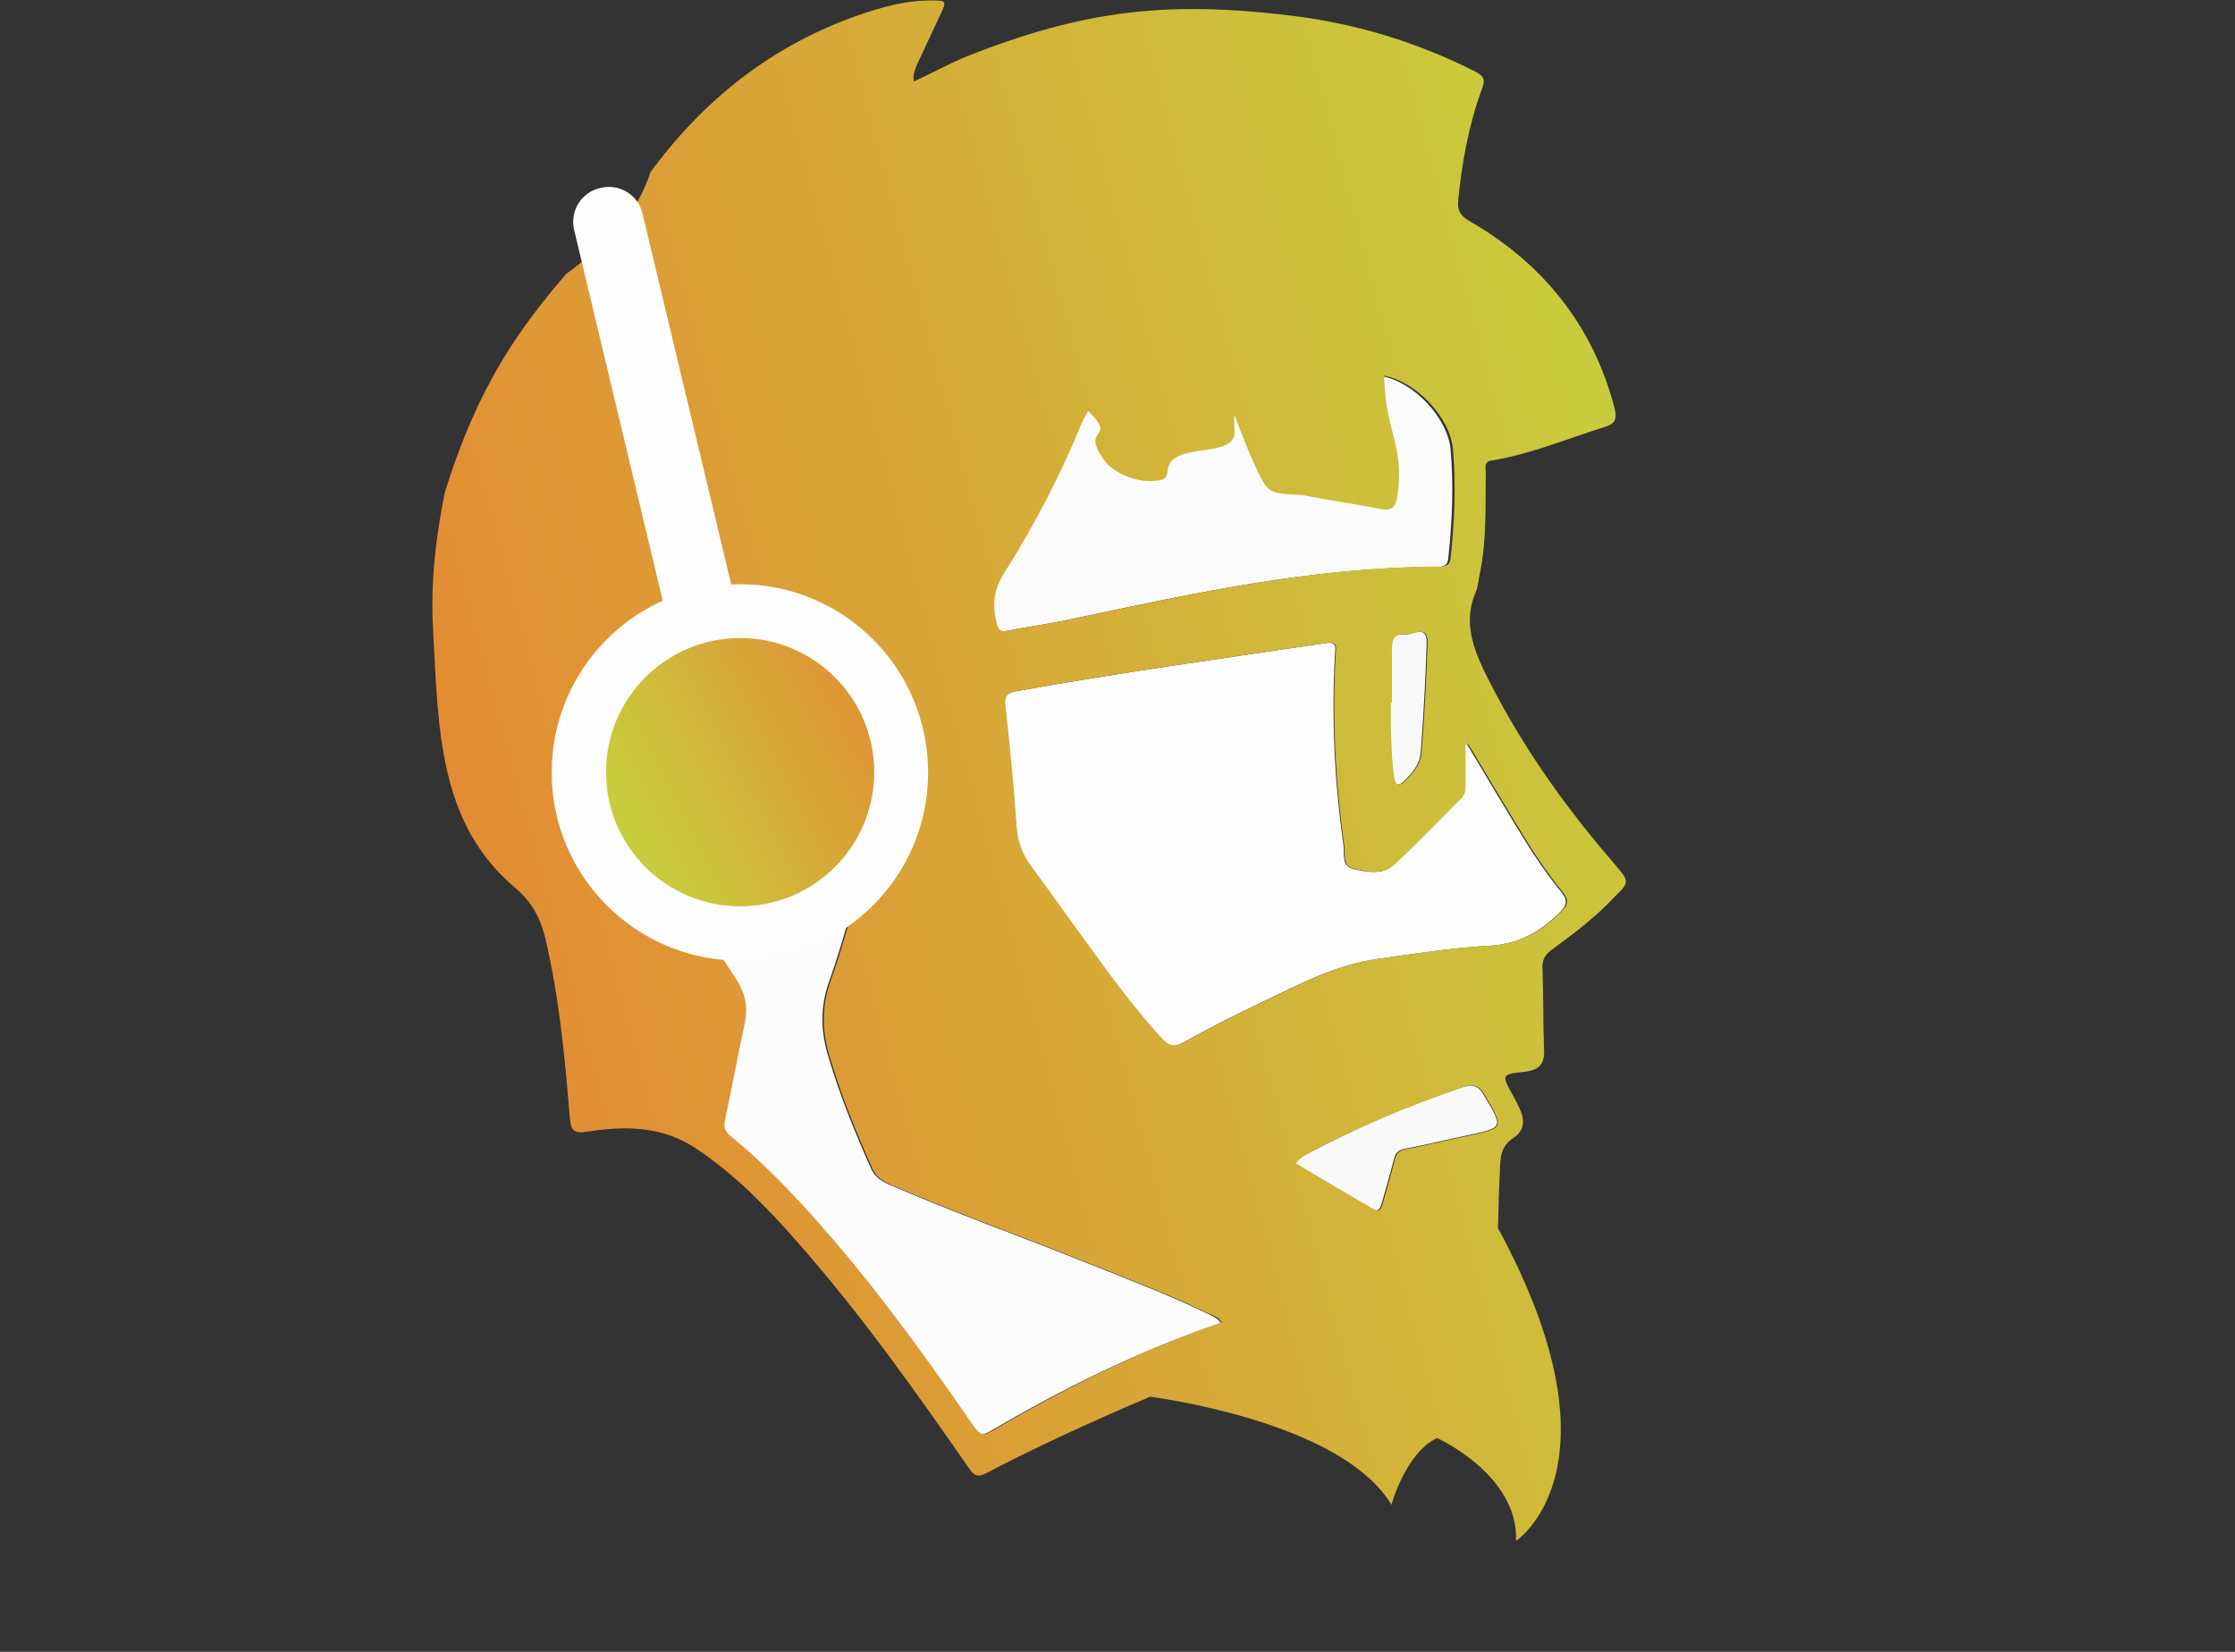<svg width="46" height="34" viewBox="0 0 46 34" fill="none" xmlns="http://www.w3.org/2000/svg">
<rect x="0" y="0" width="46" height="34" fill="#333333" stroke="none"/>
<path d="M25.13 27.231C23.45 27.798 21.89 28.573 20.384 29.457C20.21 29.555 20.144 29.533 20.024 29.369C18.879 27.711 17.7 26.085 16.315 24.613C15.9 24.176 15.475 23.762 15.006 23.38C14.886 23.281 14.864 23.194 14.896 23.041C15.038 22.387 15.158 21.721 15.3 21.067C15.366 20.739 15.322 20.466 15.136 20.172C14.449 19.114 13.74 18.066 13.238 16.899C12.856 16.015 12.594 15.088 12.693 14.106C12.758 13.473 13.107 13.091 13.718 12.927C14.973 12.6 16.031 13.015 16.718 14.106C16.784 14.204 16.86 14.291 16.893 14.4C17.024 14.815 17.286 14.968 17.7 14.869C17.908 14.826 17.93 14.935 17.93 15.11C17.984 16.866 17.646 18.546 17.068 20.194C16.871 20.739 16.893 21.252 17.057 21.776C17.286 22.55 17.591 23.292 17.919 24.034C18.006 24.241 18.169 24.329 18.355 24.405C19.664 24.973 21.017 25.453 22.348 25.987C23.199 26.326 24.061 26.653 24.89 27.056C24.966 27.1 25.054 27.122 25.13 27.231Z" fill="#FCFCFC"/>
<path d="M30.194 15.32C30.587 15.975 30.979 16.64 31.383 17.295C31.612 17.666 31.863 18.026 32.136 18.364C32.278 18.539 32.245 18.637 32.103 18.779C31.7 19.183 31.252 19.433 30.663 19.466C29.888 19.51 29.114 19.63 28.35 19.739C27.488 19.859 26.735 20.263 25.961 20.634C25.415 20.895 24.87 21.168 24.346 21.463C24.15 21.572 24.052 21.528 23.91 21.386C23.419 20.852 22.971 20.263 22.546 19.674C22.088 19.052 21.651 18.43 21.193 17.808C21.018 17.568 20.931 17.317 20.909 17.022C20.855 16.193 20.768 15.353 20.68 14.524C20.659 14.338 20.713 14.262 20.909 14.229C23.026 13.847 25.164 13.553 27.292 13.236C27.51 13.204 27.488 13.313 27.477 13.454C27.401 14.775 27.466 16.095 27.652 17.404C27.674 17.579 27.608 17.83 27.848 17.884C28.132 17.95 28.448 18.015 28.688 17.797C29.157 17.36 29.605 16.891 30.063 16.433C30.15 16.346 30.15 16.248 30.15 16.149C30.15 15.877 30.15 15.604 30.15 15.331C30.161 15.331 30.172 15.32 30.194 15.32Z" fill="#FDFDFD"/>
<path d="M22.361 8.462C22.361 8.462 28.449 7.797 28.438 7.742C29.103 7.862 29.801 8.604 29.856 9.259C29.921 9.99 29.889 10.721 29.812 11.452C29.801 11.594 29.769 11.67 29.594 11.67C26.997 11.67 24.488 12.226 21.968 12.761C21.553 12.848 21.128 12.903 20.702 12.99C20.539 13.023 20.495 12.968 20.462 12.816C20.375 12.456 20.397 12.15 20.604 11.823C21.226 10.841 21.761 9.815 22.197 8.746C22.252 8.648 22.306 8.571 22.361 8.462Z" fill="#FBFBFB"/>
<path d="M26.656 23.949C26.733 23.829 26.82 23.797 26.896 23.753C27.922 23.207 28.991 22.749 30.104 22.378C30.311 22.313 30.431 22.346 30.54 22.542C30.944 23.218 30.955 23.207 30.191 23.371C29.766 23.458 29.34 23.567 28.915 23.644C28.762 23.677 28.718 23.742 28.686 23.873C28.609 24.178 28.522 24.473 28.435 24.779C28.402 24.877 28.369 24.964 28.238 24.877C27.715 24.582 27.18 24.266 26.656 23.949Z" fill="#F9F9F9"/>
<path d="M28.631 14.456C28.631 14.085 28.631 13.714 28.631 13.354C28.631 13.169 28.675 13.038 28.904 13.06C28.969 13.06 29.035 13.049 29.1 13.027C29.319 12.962 29.373 13.049 29.362 13.267C29.34 14.009 29.297 14.74 29.242 15.482C29.22 15.733 29.078 15.897 28.915 16.06C28.773 16.202 28.697 16.18 28.675 15.973C28.62 15.624 28.62 15.275 28.609 14.925C28.609 14.773 28.609 14.62 28.609 14.467C28.609 14.456 28.62 14.456 28.631 14.456Z" fill="#F8F8F8"/>
<path d="M33.22 17.772C32.162 16.55 31.235 15.23 30.526 13.768C30.285 13.255 30.133 12.742 30.373 12.186C30.427 12.066 30.427 11.924 30.46 11.793C30.602 11.106 30.569 10.418 30.58 9.72C30.58 9.622 30.536 9.502 30.7 9.48C31.497 9.349 32.249 9.033 33.013 8.793C33.242 8.727 33.286 8.629 33.231 8.4C32.784 6.698 31.758 5.421 30.242 4.549C30.056 4.439 29.991 4.33 30.013 4.123C30.089 3.337 30.231 2.563 30.504 1.821C30.58 1.625 30.526 1.559 30.362 1.472C29.173 0.872 27.929 0.49 26.609 0.326C24.023 0.01 22.321 0.206 19.91 1.155C19.539 1.308 19.179 1.505 18.808 1.679C18.786 1.537 18.83 1.439 18.873 1.33C19.026 1.003 19.179 0.675 19.332 0.348C19.495 -0.001 19.495 0.01 19.124 0.01C18.786 0.01 18.459 0.075 18.142 0.163C16.168 0.73 14.597 1.897 13.386 3.545C13.113 4.429 12.426 5.072 11.651 5.64C10.691 6.763 9.84 7.92 9.153 10.146C8.967 11.073 8.858 12 8.913 12.95C9.022 15.001 9.022 16.943 10.604 18.274C10.953 18.569 11.127 18.907 11.226 19.321C11.509 20.532 11.629 21.776 11.727 23.009C11.749 23.282 11.825 23.336 12.087 23.293C12.862 23.173 13.615 23.173 14.313 23.631C15.12 24.166 15.786 24.853 16.419 25.573C17.706 27.035 18.83 28.617 19.943 30.221C20.052 30.374 20.117 30.417 20.303 30.319C20.805 30.057 21.317 29.806 21.83 29.566C22.441 29.283 23.052 29.01 23.674 28.748C24.427 28.857 27.7 29.403 28.638 30.974C28.638 30.974 28.922 29.915 29.576 29.599C29.576 29.599 31.256 30.352 31.202 31.716C31.202 31.716 33.504 30.21 30.831 25.278C30.842 24.842 30.853 24.416 30.875 23.98C30.886 23.74 30.94 23.555 31.147 23.424C31.366 23.282 31.387 23.075 31.289 22.845C31.245 22.747 31.202 22.66 31.147 22.562C30.896 22.114 30.896 22.114 31.387 22.06C31.66 22.027 31.791 21.918 31.78 21.623C31.758 21.067 31.769 20.5 31.747 19.943C31.736 19.769 31.791 19.66 31.922 19.561C32.38 19.223 32.838 18.885 33.231 18.459C33.548 18.154 33.537 18.143 33.22 17.772ZM20.663 11.804C21.285 10.822 21.819 9.796 22.256 8.727C22.288 8.64 22.343 8.564 22.397 8.455C23.019 9.087 22.223 8.749 22.714 9.458C22.943 9.786 23.532 9.982 23.914 9.873C24.023 9.84 24.023 9.753 24.034 9.666C24.121 9.066 25.441 9.469 25.409 8.869C25.398 8.76 25.398 8.651 25.409 8.542C25.583 9.022 25.91 9.84 26.074 10.026C26.238 10.211 26.587 10.156 26.86 10.2C27.372 10.298 27.885 10.375 28.398 10.473C28.616 10.517 28.714 10.473 28.758 10.233C28.911 9.186 28.551 8.956 28.496 7.909C28.496 7.854 28.485 7.8 28.485 7.734C29.151 7.854 29.849 8.596 29.904 9.251C29.969 9.982 29.936 10.713 29.86 11.444C29.849 11.586 29.816 11.662 29.642 11.662C27.045 11.662 24.536 12.219 22.016 12.753C21.601 12.841 21.175 12.895 20.75 12.982C20.586 13.015 20.543 12.96 20.51 12.808C20.423 12.437 20.455 12.131 20.663 11.804ZM28.649 13.353C28.649 13.168 28.693 13.037 28.922 13.059C28.987 13.059 29.053 13.048 29.118 13.026C29.336 12.96 29.391 13.048 29.38 13.266C29.358 14.008 29.314 14.739 29.26 15.481C29.238 15.732 29.096 15.895 28.933 16.059C28.791 16.201 28.714 16.179 28.693 15.972C28.638 15.623 28.638 15.274 28.627 14.924C28.627 14.772 28.627 14.619 28.627 14.466C28.638 14.466 28.638 14.466 28.649 14.466C28.649 14.084 28.649 13.713 28.649 13.353ZM20.412 29.457C20.237 29.555 20.172 29.534 20.052 29.37C18.906 27.712 17.728 26.086 16.342 24.613C15.928 24.177 15.502 23.762 15.033 23.38C14.913 23.282 14.891 23.195 14.924 23.042C15.066 22.387 15.186 21.722 15.328 21.067C15.393 20.74 15.35 20.467 15.164 20.172C14.477 19.114 13.768 18.067 13.266 16.899C12.884 16.015 12.622 15.088 12.72 14.106C12.786 13.473 13.135 13.091 13.746 12.928C15 12.601 16.059 13.015 16.746 14.106C16.811 14.204 16.888 14.292 16.921 14.401C17.052 14.815 17.313 14.968 17.728 14.87C17.935 14.826 17.957 14.935 17.957 15.11C18.012 16.866 17.673 18.547 17.095 20.194C16.899 20.74 16.921 21.253 17.084 21.776C17.313 22.551 17.619 23.293 17.946 24.035C18.033 24.242 18.197 24.329 18.383 24.406C19.692 24.973 21.045 25.453 22.376 25.988C23.227 26.326 24.088 26.653 24.918 27.057C24.994 27.09 25.081 27.111 25.147 27.221C23.477 27.788 21.917 28.573 20.412 29.457ZM30.209 23.38C29.784 23.467 29.358 23.576 28.933 23.653C28.78 23.686 28.736 23.751 28.703 23.882C28.627 24.187 28.54 24.482 28.453 24.788C28.42 24.886 28.387 24.973 28.256 24.886C27.733 24.569 27.198 24.264 26.674 23.947C26.751 23.827 26.838 23.795 26.914 23.751C27.94 23.206 29.009 22.747 30.122 22.376C30.329 22.311 30.449 22.343 30.558 22.54C30.962 23.227 30.962 23.216 30.209 23.38ZM32.118 18.776C31.715 19.18 31.267 19.43 30.678 19.463C29.904 19.507 29.129 19.627 28.365 19.736C27.503 19.856 26.751 20.26 25.976 20.631C25.43 20.892 24.885 21.165 24.361 21.46C24.165 21.569 24.067 21.525 23.925 21.383C23.434 20.849 22.987 20.26 22.561 19.671C22.103 19.049 21.666 18.427 21.208 17.805C21.034 17.565 20.946 17.314 20.925 17.019C20.87 16.19 20.783 15.35 20.695 14.521C20.674 14.335 20.728 14.259 20.925 14.226C23.041 13.844 25.18 13.55 27.307 13.233C27.525 13.2 27.503 13.31 27.492 13.451C27.416 14.772 27.482 16.092 27.667 17.401C27.689 17.576 27.623 17.827 27.863 17.881C28.147 17.947 28.463 18.012 28.703 17.794C29.173 17.357 29.62 16.888 30.078 16.43C30.165 16.343 30.165 16.245 30.165 16.146C30.165 15.874 30.165 15.601 30.165 15.328C30.187 15.328 30.198 15.317 30.22 15.317C30.613 15.972 31.006 16.637 31.409 17.292C31.638 17.663 31.889 18.023 32.162 18.361C32.304 18.536 32.271 18.634 32.118 18.776Z" fill="url(#paint0_linear_235_821)"/>
<path d="M15.234 16.624C14.906 16.624 14.612 16.395 14.525 16.067L11.819 4.742C11.721 4.35 11.961 3.957 12.354 3.87C12.746 3.771 13.139 4.011 13.226 4.404L15.932 15.718C16.03 16.111 15.79 16.504 15.397 16.591C15.343 16.613 15.288 16.624 15.234 16.624Z" fill="#FDFDFD"/>
<path d="M15.229 19.772C17.368 19.772 19.102 18.038 19.102 15.899C19.102 13.759 17.368 12.025 15.229 12.025C13.089 12.025 11.355 13.759 11.355 15.899C11.355 18.038 13.089 19.772 15.229 19.772Z" fill="#FDFDFD"/>
<path d="M15.233 18.654C16.757 18.654 17.993 17.418 17.993 15.893C17.993 14.369 16.757 13.133 15.233 13.133C13.708 13.133 12.473 14.369 12.473 15.893C12.473 17.418 13.708 18.654 15.233 18.654Z" fill="url(#paint1_linear_235_821)"/>
<defs>
<linearGradient id="paint0_linear_235_821" x1="9.556" y1="20.02" x2="34.774" y2="13.263" gradientUnits="userSpaceOnUse">
<stop stop-color="#E48A33"/>
<stop offset="1" stop-color="#C7CD3C"/>
</linearGradient>
<linearGradient id="paint1_linear_235_821" x1="12.451" y1="15.937" x2="18.015" y2="13.1" gradientUnits="userSpaceOnUse">
<stop stop-color="#C7CD3C"/>
<stop offset="1" stop-color="#E48A33"/>
</linearGradient>
</defs>
</svg>
